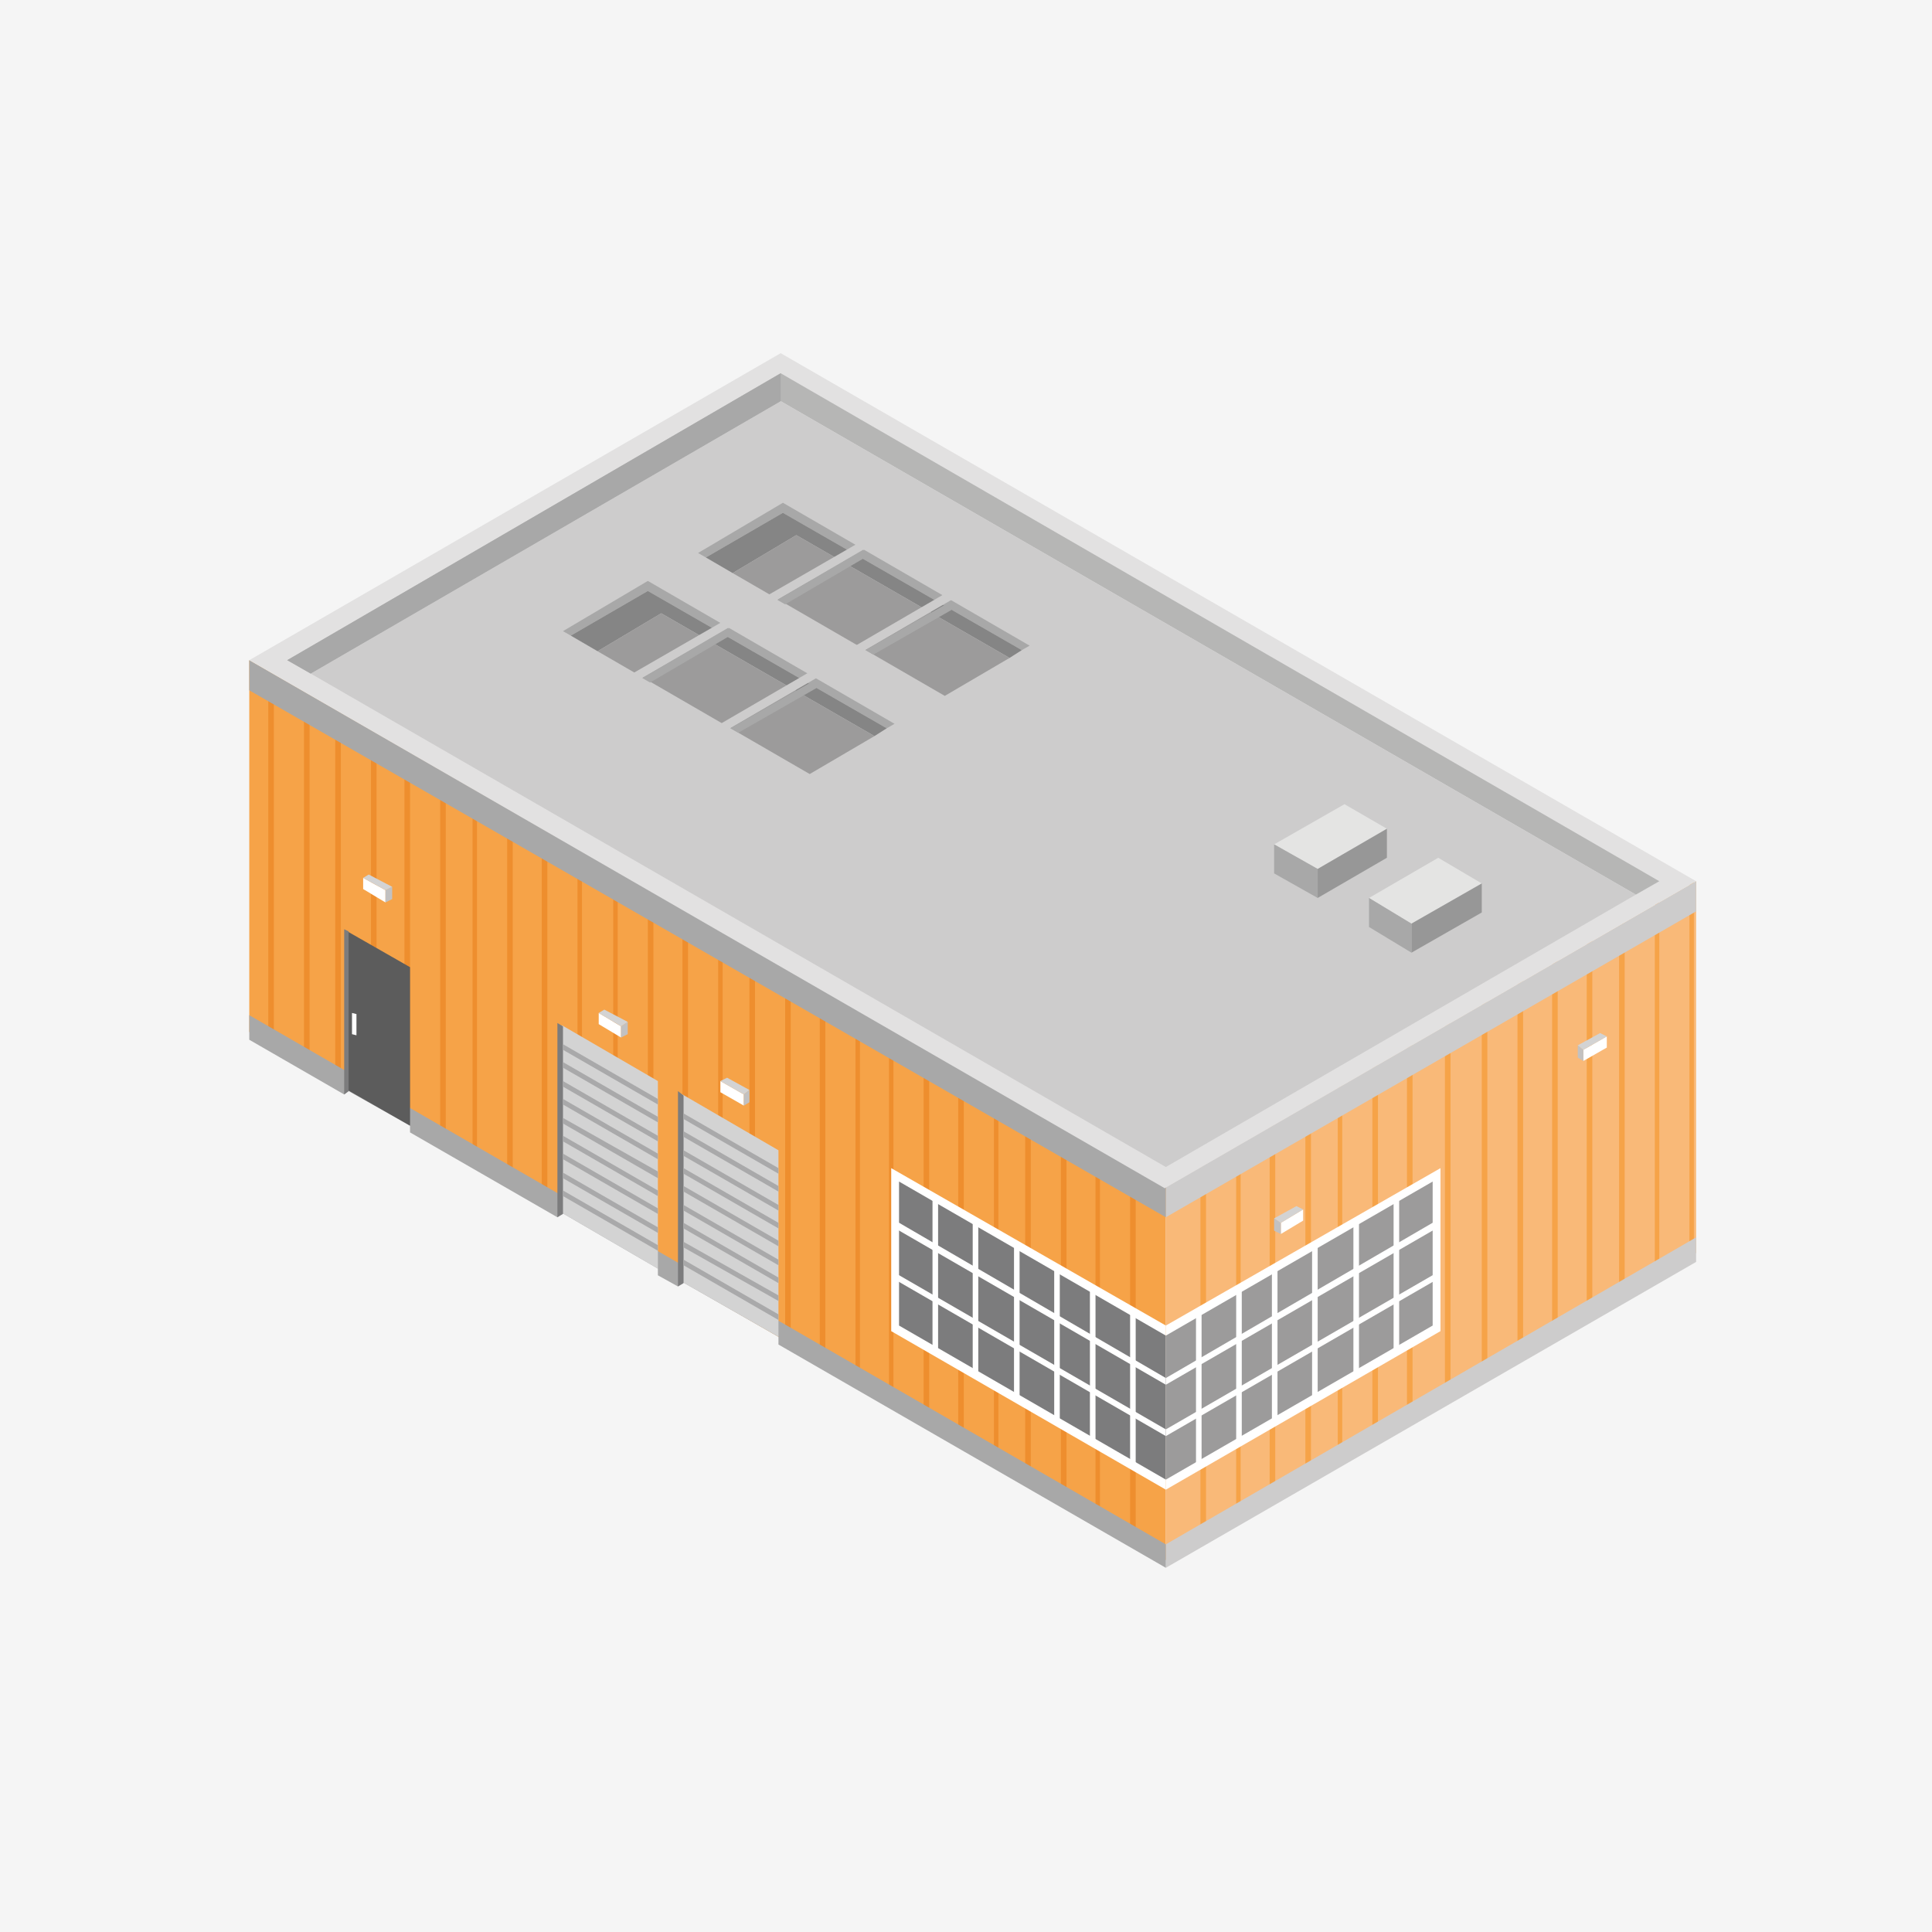 <?xml version="1.0" encoding="UTF-8"?> <svg xmlns="http://www.w3.org/2000/svg" xmlns:xlink="http://www.w3.org/1999/xlink" width="110px" height="110px" viewBox="0 0 110 110" version="1.1"><title>Аренда складских помещений</title><g id="Page-1" stroke="none" stroke-width="1" fill="none" fill-rule="evenodd"><g id="Главная-Copy-7" transform="translate(-493, -1358)"><g id="Аренда-складских-помещений" transform="translate(493, 1358)"><rect id="Rectangle-Copy-14" fill="#F5F5F5" x="0" y="0" width="110" height="110"></rect><g id="warehouse" transform="translate(55.414, 54.686) scale(-1, 1) translate(-55.414, -54.686)translate(14.194, 20.108)" fill-rule="nonzero"><g id="Group"><polygon id="Path" fill="#F6A348" points="82.441 17.48 30.256 47.481 30.256 68.711 82.441 38.646"></polygon><g transform="translate(31.813, 38.519)" fill="#EE8E2E" id="Path"><g transform="translate(0, 4.195)"><polygon points="0.477 3.687 0.159 3.814 0.159 25.044 0.477 24.853"></polygon><polygon points="2.447 2.415 2.193 2.543 2.193 23.772 2.447 23.582"></polygon><polygon points="4.418 1.271 4.1 1.462 4.1 22.628 4.418 22.501"></polygon><polygon points="6.452 0 6.134 0.191 6.134 21.357 6.452 21.23"></polygon></g><g transform="translate(7.786, 0)"><polygon points="0.445 3.687 0.191 3.814 0.191 25.044 0.445 24.853"></polygon><polygon points="2.479 2.415 2.161 2.543 2.161 23.772 2.479 23.582"></polygon><polygon points="4.449 1.271 4.132 1.462 4.132 22.628 4.449 22.501"></polygon><polygon points="6.42 0 6.166 0.191 6.166 21.357 6.42 21.23"></polygon></g></g><g transform="translate(47.481, 29.493)" fill="#EE8E2E" id="Path"><g transform="translate(0, 4.195)"><polygon points="0.445 3.687 0.191 3.814 0.191 25.044 0.445 24.853"></polygon><polygon points="2.479 2.352 2.161 2.543 2.161 23.772 2.479 23.582"></polygon><polygon points="4.449 1.271 4.132 1.462 4.132 22.628 4.449 22.501"></polygon><polygon points="6.483 0 6.166 0.191 6.166 21.357 6.483 21.23"></polygon></g><g transform="translate(7.818, 0)"><polygon points="0.445 3.687 0.191 3.814 0.191 24.408 0.445 24.217"></polygon><polygon points="2.479 2.352 2.161 2.543 2.161 23.264 2.479 23.137"></polygon><polygon points="4.449 1.271 4.132 1.462 4.132 22.183 4.449 21.993"></polygon><polygon points="6.42 0 6.166 0.191 6.166 20.976 6.42 20.849"></polygon></g></g><g transform="translate(63.309, 18.242)" fill="#EE8E2E" id="Path"><g transform="translate(0, 6.293)"><polygon points="0.445 3.687 0.191 3.814 0.191 25.044 0.445 24.853"></polygon><polygon points="2.479 2.415 2.161 2.543 2.161 23.772 2.479 23.582"></polygon><polygon points="4.449 1.271 4.132 1.462 4.132 22.628 4.449 22.501"></polygon><polygon points="6.42 0 6.166 0.191 6.166 21.357 6.42 21.23"></polygon></g><g transform="translate(7.786, 0)"><polygon points="0.477 5.784 0.159 5.911 0.159 27.141 0.477 26.951"></polygon><path d="M2.511,25.044 L2.511,4.513 L2.193,4.704 L2.193,25.298 C2.256,25.171 2.384,25.107 2.511,25.044 Z"></path><path d="M4.418,24.09 L4.418,3.369 L4.1,3.56 L4.1,24.217 C4.227,24.154 4.354,24.154 4.418,24.09 Z"></path><polygon points="6.452 2.098 6.134 2.288 6.134 23.455 6.452 23.328"></polygon><polygon points="8.231 1.271 7.914 1.462 7.914 22.692 8.231 22.501"></polygon><polygon points="10.265 0 9.948 0.191 9.948 21.421 10.265 21.23"></polygon></g></g><polygon id="Path" fill="#F9B978" points="0.064 30.065 0.064 51.232 30.256 68.711 30.256 47.481"></polygon><g transform="translate(13.889, 37.82)" fill="#F6A348" id="Path"><g transform="translate(7.945, 4.195)"><polygon points="6.134 3.687 6.452 3.877 6.452 25.044 6.134 24.917"></polygon><polygon points="4.163 2.415 4.418 2.606 4.418 23.772 4.163 23.645"></polygon><polygon points="2.193 1.271 2.511 1.462 2.511 22.692 2.193 22.501"></polygon><polygon points="0.159 0 0.477 0.191 0.477 21.421 0.159 21.23"></polygon></g><g><polygon points="6.324 3.687 6.579 3.877 6.579 25.044 6.324 24.917"></polygon><polygon points="4.29 2.415 4.608 2.606 4.608 23.772 4.29 23.645"></polygon><polygon points="2.32 1.271 2.638 1.462 2.638 22.692 2.32 22.501"></polygon><polygon points="0.159 0 0.477 0.191 0.477 21.421 0.159 21.23"></polygon></g></g><g transform="translate(0, 30.065)" fill="#F6A348" id="Path"><g transform="translate(5.816, 2.86)"><polygon points="6.134 3.687 6.452 3.877 6.452 25.044 6.134 24.917"></polygon><polygon points="4.1 2.415 4.418 2.606 4.418 23.772 4.1 23.645"></polygon><polygon points="2.129 1.335 2.447 1.462 2.447 22.692 2.129 22.501"></polygon><polygon points="0.159 0 0.477 0.191 0.477 21.421 0.159 21.23"></polygon></g><g><polygon points="4.132 2.352 4.449 2.543 4.449 23.709 4.132 23.582"></polygon><polygon points="2.161 1.081 2.415 1.271 2.415 22.438 2.161 22.311"></polygon><polygon points="0.191 0 0.445 0.127 0.445 21.357 0.191 21.166"></polygon></g></g><polygon id="Path" fill="#CDCCCC" points="0.064 50.342 0.064 51.74 30.256 69.156 30.256 67.821"></polygon><polygon id="Path" fill="#A8A8A8" points="82.441 37.693 82.441 39.091 77.038 42.206 76.784 42.015 73.288 43.985 73.288 44.367 64.898 49.198 64.643 48.943 59.177 52.121 59.177 52.503 58.033 53.138 57.779 52.884 52.312 55.999 52.312 56.444 30.256 69.156 30.256 67.821"></polygon><polygon id="Path" fill="#CDCCCC" points="0.064 30.065 0.064 31.781 30.256 49.198 30.256 47.481"></polygon><polygon id="Path" fill="#A8A8A8" points="82.441 17.48 82.441 19.196 30.256 49.198 30.256 47.481"></polygon><polygon id="Path" fill="#E2E1E1" points="82.441 17.48 52.185 0 0.064 30.065 30.319 47.545"></polygon><g transform="translate(2.161, 1.144)" id="Path"><polygon fill="#B6B6B5" points="76.784 17.098 78.119 16.336 50.024 0 0 28.921 1.335 29.684 50.024 1.589"></polygon><polygon fill="#CDCCCC" points="76.784 17.098 50.024 1.589 1.335 29.684 28.095 45.193"></polygon></g><polygon id="Path" fill="#A8A8A8" points="52.185 1.144 52.185 2.733 78.945 18.243 80.28 17.48"></polygon><g transform="translate(14.619, 46.401)" id="Path"><polygon fill="#FFFFFF" points="15.636 8.962 0 0 0 9.28 15.636 18.306"></polygon><polygon fill="#9C9B9B" points="15.636 9.534 0.445 0.763 0.445 8.962 15.636 17.734"></polygon><polygon fill="#FFFFFF" points="2.67 1.716 2.352 1.526 2.352 10.424 2.67 10.615"></polygon><polygon fill="#FFFFFF" points="4.958 3.051 4.64 2.86 4.64 11.759 4.958 11.95"></polygon><polygon fill="#FFFFFF" points="7.31 4.386 6.992 4.195 6.992 13.03 7.31 13.221"></polygon><polygon fill="#FFFFFF" points="9.598 5.657 9.28 5.466 9.28 14.365 9.598 14.556"></polygon><polygon fill="#FFFFFF" points="11.632 6.801 11.314 6.611 11.314 15.636 11.632 15.827"></polygon><polygon fill="#FFFFFF" points="13.92 8.263 13.602 8.072 13.602 16.971 13.92 17.162"></polygon><polygon fill="#FFFFFF" points="15.636 15.255 0.127 6.293 0.127 5.911 15.636 14.874"></polygon><polygon fill="#FFFFFF" points="15.636 12.331 0.127 3.369 0.127 2.924 15.636 11.95"></polygon></g><g transform="translate(30.256, 46.401)" id="Path"><polygon fill="#FFFFFF" points="0 8.962 15.636 0 15.636 9.28 0 18.306"></polygon><polygon fill="#7C7C7D" points="0 9.534 15.191 0.763 15.191 8.962 0 17.734"></polygon><polygon fill="#FFFFFF" points="12.967 1.716 13.285 1.526 13.285 10.424 12.967 10.615"></polygon><polygon fill="#FFFFFF" points="10.679 3.051 10.996 2.86 10.996 11.759 10.679 11.95"></polygon><polygon fill="#FFFFFF" points="8.327 4.386 8.645 4.195 8.645 13.03 8.327 13.221"></polygon><polygon fill="#FFFFFF" points="6.038 5.657 6.356 5.466 6.356 14.365 6.038 14.556"></polygon><polygon fill="#FFFFFF" points="4.004 6.801 4.322 6.611 4.322 15.636 4.004 15.827"></polygon><polygon fill="#FFFFFF" points="1.716 8.263 2.034 8.072 2.034 16.971 1.716 17.162"></polygon><polygon fill="#FFFFFF" points="0 15.255 15.509 6.293 15.509 5.911 0 14.874"></polygon><polygon fill="#FFFFFF" points="0 12.331 15.509 3.369 15.509 2.924 0 11.95"></polygon></g><g transform="translate(73.288, 32.798)" id="Path"><polygon fill="#5C5C5C" points="0 2.161 0 11.187 3.56 9.153 3.56 0.127"></polygon><polygon fill="#7C7C7D" points="3.75 0 3.75 9.407 3.496 9.217 3.496 0.127"></polygon></g><polygon id="Path" fill="#FFFFFF" points="76.593 38.773 76.339 38.837 76.339 37.629 76.593 37.566"></polygon></g><g id="Group" transform="translate(74.178, 29.684)"><polygon id="Path" fill="#FFFFFF" points="0.509 1.589 1.78 0.826 1.78 0.191 0.509 0.89"></polygon><polygon id="Path" fill="#C2C1C1" points="0.509 1.589 0.127 1.398 0.127 0.699 0.509 0.89"></polygon><polygon id="Path" fill="#D3D3D3" points="1.78 0.191 0.509 0.89 0.127 0.699 1.462 0"></polygon></g><g id="Group" transform="translate(60.766, 37.375)"><polygon id="Path" fill="#FFFFFF" points="0.509 1.589 1.78 0.826 1.78 0.191 0.509 0.953"></polygon><polygon id="Path" fill="#C2C1C1" points="0.509 1.589 0.127 1.398 0.127 0.699 0.509 0.953"></polygon><polygon id="Path" fill="#D3D3D3" points="1.78 0.191 0.509 0.953 0.127 0.699 1.462 0"></polygon></g><g id="Group" transform="translate(53.806, 41.252)"><polygon id="Path" fill="#FFFFFF" points="0.477 1.589 1.812 0.826 1.812 0.191 0.477 0.953"></polygon><polygon id="Path" fill="#C2C1C1" points="0.477 1.589 0.159 1.398 0.159 0.699 0.477 0.953"></polygon><polygon id="Path" fill="#D3D3D3" points="1.812 0.191 0.477 0.953 0.159 0.699 1.43 0"></polygon></g><g id="Group" transform="translate(5.149, 38.71)"><polygon id="Path" fill="#FFFFFF" points="1.335 1.589 0 0.826 0 0.191 1.335 0.953"></polygon><polygon id="Path" fill="#C2C1C1" points="1.335 1.589 1.653 1.398 1.653 0.699 1.335 0.953"></polygon><polygon id="Path" fill="#D3D3D3" points="0 0.191 1.335 0.953 1.653 0.699 0.381 0"></polygon></g><g id="Group" transform="translate(22.438, 48.562)"><polygon id="Path" fill="#FFFFFF" points="1.271 1.589 0 0.826 0 0.191 1.271 0.953"></polygon><polygon id="Path" fill="#C2C1C1" points="1.271 1.589 1.653 1.398 1.653 0.699 1.271 0.953"></polygon><polygon id="Path" fill="#D3D3D3" points="0 0.191 1.271 0.953 1.653 0.699 0.381 0"></polygon></g><g id="Group" transform="translate(52.312, 42.015)"><polygon id="Path" fill="#D3D3D3" points="0 3.369 0 13.984 5.466 10.869 5.466 0.191"></polygon><polygon id="Path" fill="#7C7C7D" points="5.721 0 5.721 11.123 5.403 10.933 5.403 0.254"></polygon><g transform="translate(0, 1.271)" fill="#A9A9AA" id="Path"><polygon points="0 5.212 0 5.53 5.403 2.415 5.403 2.098"></polygon><polygon points="0 6.229 0 6.547 5.403 3.432 5.403 3.115"></polygon><polygon points="0 7.246 0 7.564 5.403 4.449 5.403 4.132"></polygon><polygon points="0 3.115 0 3.432 5.403 0.318 5.403 0"></polygon><polygon points="0 4.132 0 4.449 5.403 1.335 5.403 1.017"></polygon><polygon points="0 8.327 0 8.645 5.403 5.53 5.403 5.212"></polygon><polygon points="0 9.344 0 9.662 5.403 6.547 5.403 6.229"></polygon><polygon points="0 10.361 0 10.679 5.403 7.628 5.403 7.31"></polygon><polygon points="0 11.441 0 11.759 5.403 8.645 5.403 8.327"></polygon></g></g><g id="Group" transform="translate(59.177, 38.138)"><polygon id="Path" fill="#D3D3D3" points="0 3.305 0 13.984 5.466 10.806 5.466 0.127"></polygon><polygon id="Path" fill="#7C7C7D" points="5.721 0 5.721 11.06 5.403 10.869 5.403 0.191"></polygon><g transform="translate(0, 1.208)" fill="#A9A9AA" id="Path"><polygon points="0 5.212 0 5.53 5.403 2.415 5.403 2.098"></polygon><polygon points="0 6.229 0 6.547 5.403 3.432 5.403 3.115"></polygon><polygon points="0 7.246 0 7.628 5.403 4.513 5.403 4.195"></polygon><polygon points="0 3.115 0 3.432 5.403 0.318 5.403 0"></polygon><polygon points="0 4.132 0 4.449 5.403 1.335 5.403 1.017"></polygon><polygon points="0 8.327 0 8.645 5.403 5.53 5.403 5.212"></polygon><polygon points="0 9.344 0 9.662 5.403 6.547 5.403 6.229"></polygon><polygon points="0 10.424 0 10.742 5.403 7.628 5.403 7.31"></polygon><polygon points="0 11.441 0 11.759 5.403 8.645 5.403 8.327"></polygon></g></g><g id="Group" transform="translate(12.268, 28.73)"><polygon id="Path" fill="#E4E4E3" points="0 1.462 4.004 3.75 6.42 2.288 2.479 0"></polygon><polygon id="Path" fill="#A8A8A8" points="4.004 5.403 6.42 3.941 6.42 2.288 4.004 3.75"></polygon><polygon id="Path" fill="#979797" points="4.004 5.403 0 3.115 0 1.462 4.004 3.75"></polygon></g><g id="Group" transform="translate(17.67, 25.679)"><polygon id="Path" fill="#E4E4E3" points="0 1.398 3.941 3.687 6.42 2.288 2.415 0"></polygon><polygon id="Path" fill="#A8A8A8" points="3.941 5.339 6.42 3.941 6.42 2.288 3.941 3.687"></polygon><polygon id="Path" fill="#979797" points="3.941 5.339 0 3.051 0 1.398 3.941 3.687"></polygon></g><g id="Group" transform="translate(38.011, 8.517)"><g id="Path"><polygon fill="#A8A8A8" points="0.445 8.39 0 8.136 14.047 0 18.878 2.86 18.433 3.115 14.047 0.572"></polygon><g transform="translate(0.445, 0.572)"><polygon fill="#858585" points="0.699 8.263 0 7.818 13.602 0 17.988 2.543 16.463 3.432 12.84 1.271"></polygon><polygon fill="#9C9B9B" points="0.699 8.263 12.84 1.271 16.463 3.432 4.386 10.424"></polygon></g></g><polygon id="Path" fill="#CDCCCC" points="8.645 1.653 16.908 6.42 16.908 6.992 8.645 2.225"></polygon><polygon id="Path" fill="#CDCCCC" points="3.687 4.513 12.204 9.471 12.204 10.043 3.687 5.085"></polygon><polygon id="Path" fill="#A8A8A8" points="9.471 3.178 13.92 5.784 14.365 5.53 9.471 2.67"></polygon><polygon id="Path" fill="#A8A8A8" points="4.449 6.102 8.899 8.645 9.344 8.39 4.449 5.594"></polygon></g><g id="Group" transform="translate(45.702, 12.967)"><g id="Path"><polygon fill="#A8A8A8" points="0.445 8.39 0 8.136 14.047 0 18.878 2.86 18.433 3.115 14.047 0.572"></polygon><g transform="translate(0.445, 0.572)"><polygon fill="#858585" points="0.699 8.263 0 7.818 13.602 0 17.988 2.543 16.463 3.432 12.84 1.271"></polygon><polygon fill="#9C9B9B" points="0.699 8.263 12.84 1.271 16.463 3.432 4.386 10.424"></polygon></g></g><polygon id="Path" fill="#CDCCCC" points="8.645 1.653 16.908 6.42 16.908 6.992 8.645 2.225"></polygon><polygon id="Path" fill="#CDCCCC" points="3.687 4.513 12.204 9.471 12.204 10.043 3.687 5.085"></polygon><polygon id="Path" fill="#A8A8A8" points="9.471 3.178 13.92 5.784 14.365 5.53 9.471 2.67"></polygon><polygon id="Path" fill="#A8A8A8" points="4.449 6.102 8.899 8.645 9.344 8.39 4.449 5.594"></polygon></g></g></g></g></g></svg> 